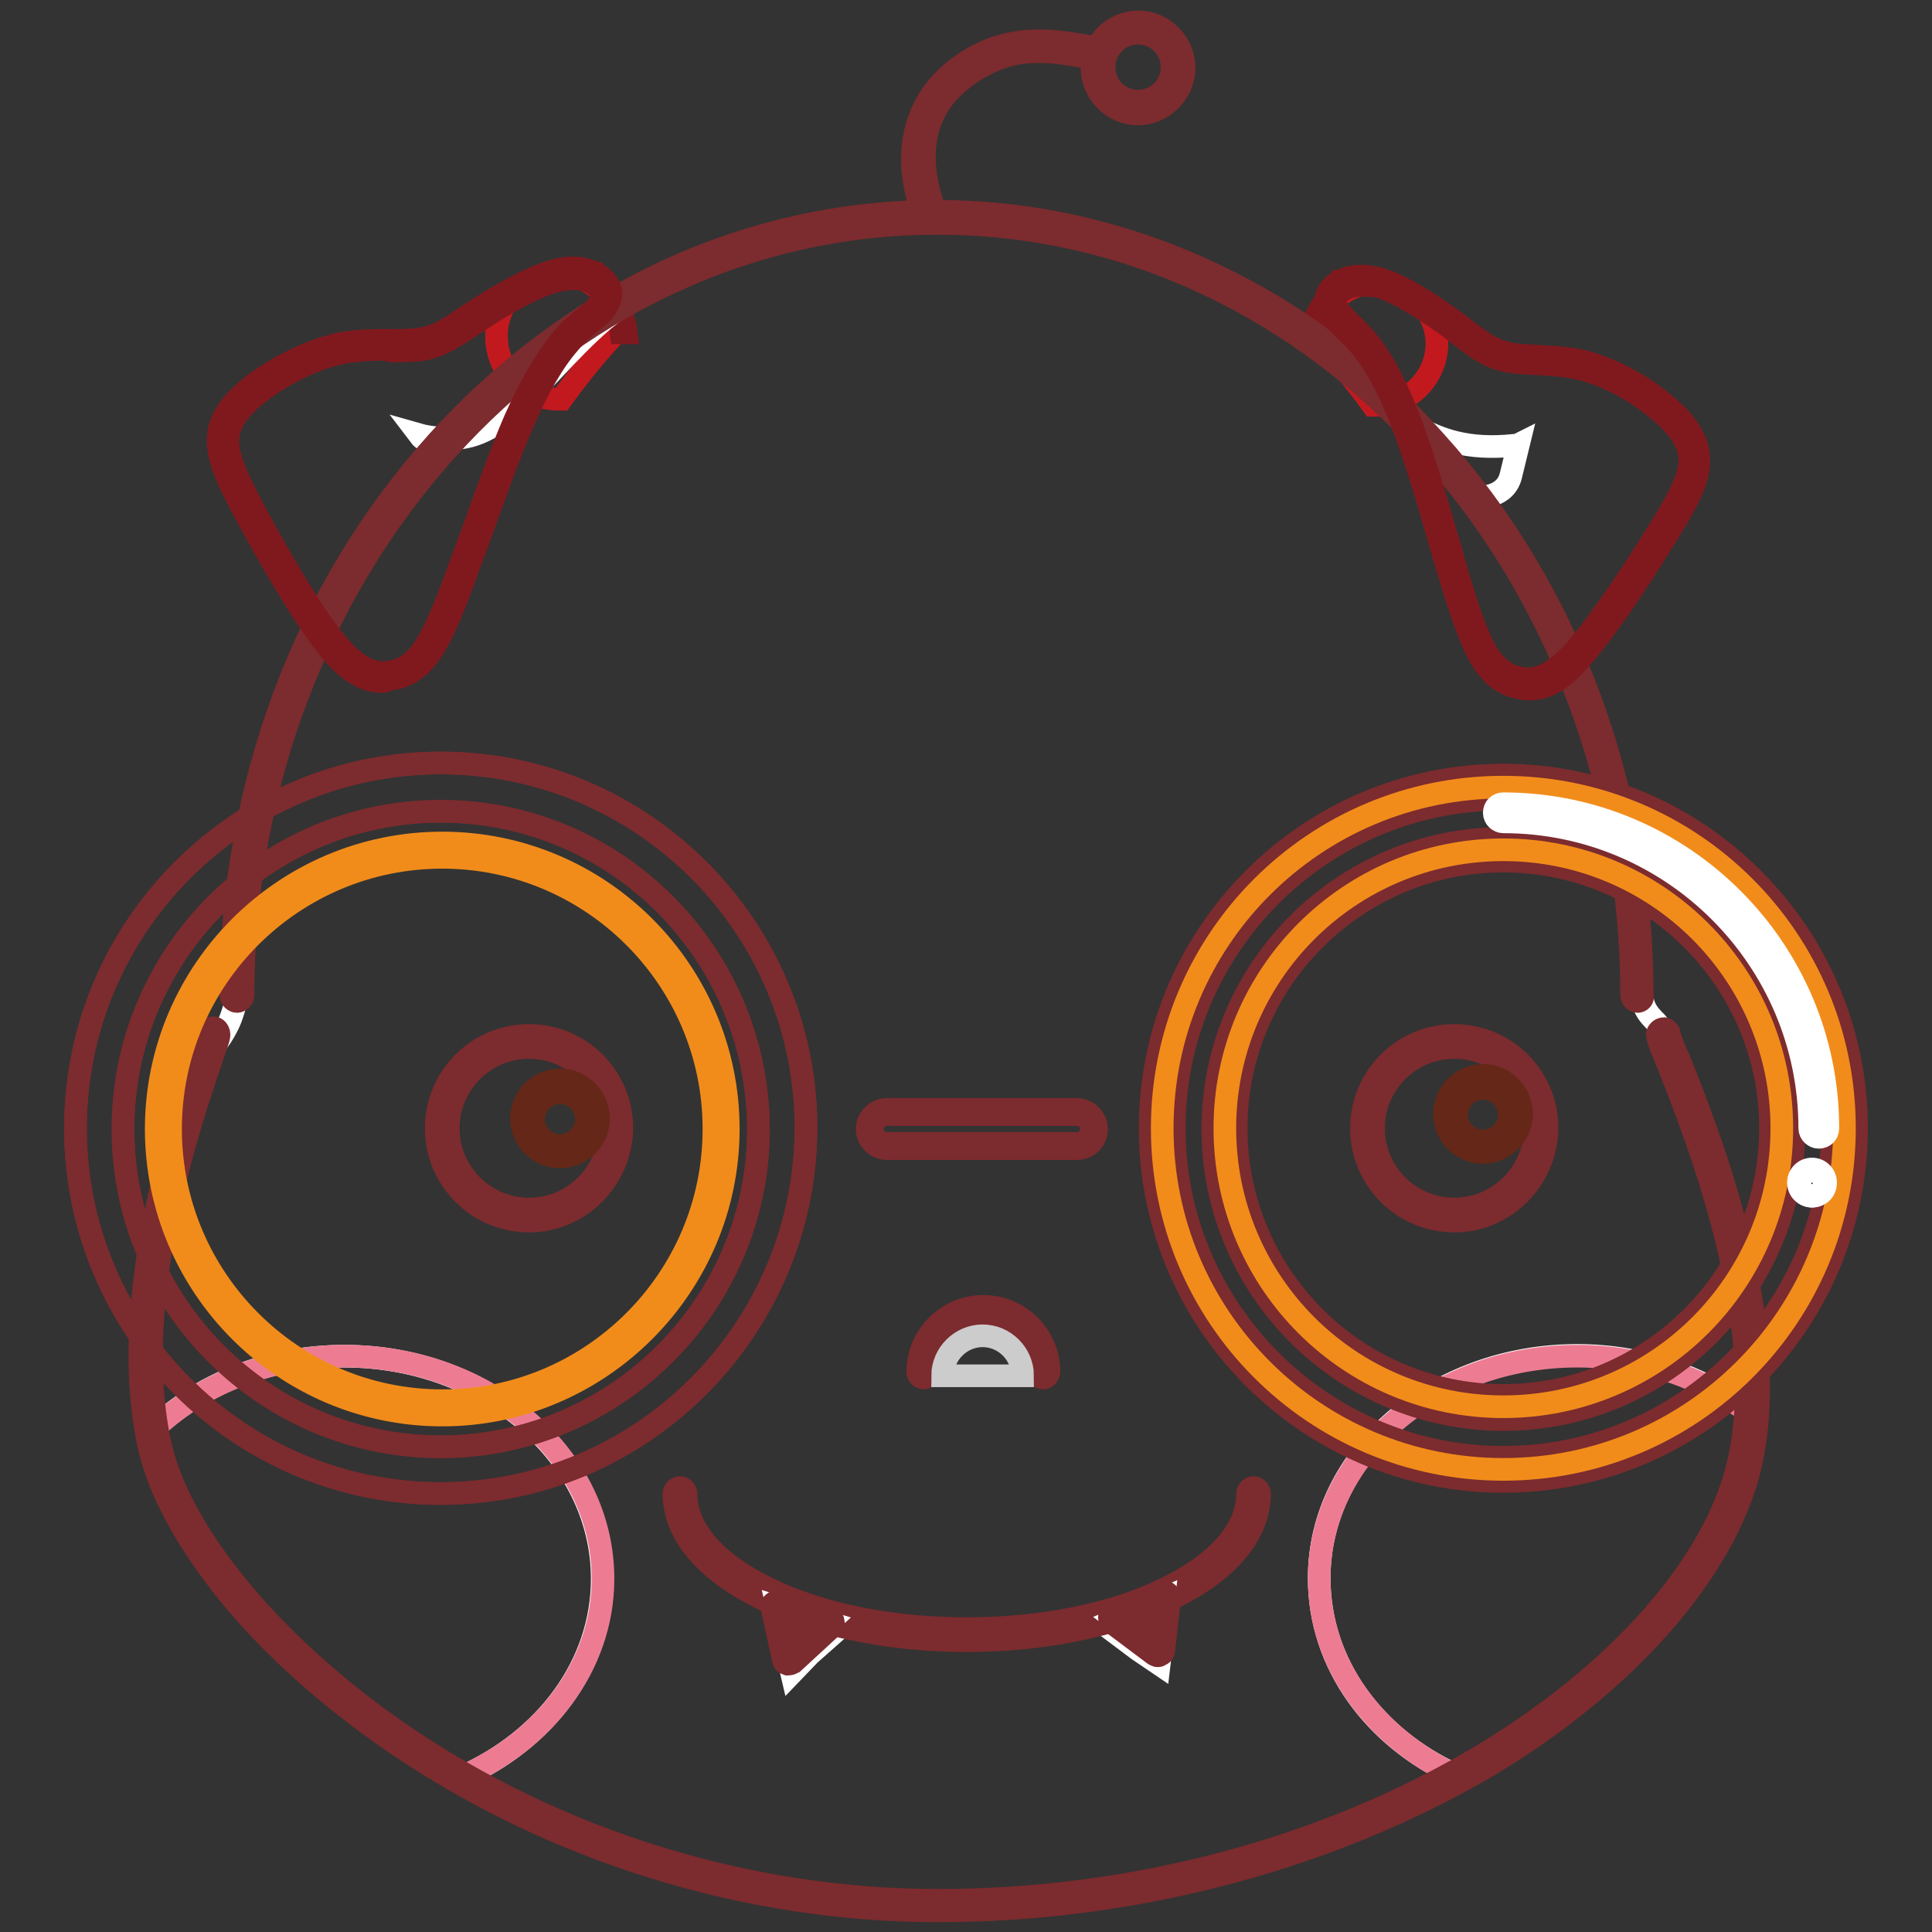 <?xml version="1.0" encoding="utf-8"?>
<!-- Svg Vector Icons : http://www.onlinewebfonts.com/icon -->
<!DOCTYPE svg PUBLIC "-//W3C//DTD SVG 1.1//EN" "http://www.w3.org/Graphics/SVG/1.1/DTD/svg11.dtd">
<svg version="1.1" xmlns="http://www.w3.org/2000/svg" xmlns:xlink="http://www.w3.org/1999/xlink" x="0px" y="0px" viewBox="0 0 256 256" enable-background="new 0 0 256 256" xml:space="preserve">
<rect x="0" y="0" width="256" height="256" fill="#333333" stroke="none"/>
<g> <path stroke-width="3" fill-opacity="0" stroke="#c2191f"  d="M182.6,37.5c-4.2-0.1-7.7,3-8.2,7.1c2.7,2.9,5.2,5.9,7.5,9.1h0.2c4.4,0.1,8.1-3.4,8.3-7.9 C190.5,41.3,187,37.6,182.6,37.5z"/> <path stroke-width="3" fill-opacity="0" stroke="#80191e"  d="M174.2,44.7l-0.8-0.3c0.3-1,0.6-1.9,1.3-3.1c0.6-1.1,1.5-2.4,2.4-3.6l0.6,0.4c-0.9,1.2-1.7,2.5-2.3,3.6 C174.8,42.8,174.5,43.7,174.2,44.7L174.2,44.7z"/> <path stroke-width="3" fill-opacity="0" stroke="#c2191f"  d="M73.7,36.3c4.3-0.1,7.9,3.1,8.4,7.3c-2.8,2.9-5.3,6-7.7,9.3h-0.2c-4.5,0.1-8.3-3.5-8.4-8.1 C65.6,40.2,69.2,36.4,73.7,36.3z"/> <path stroke-width="3" fill-opacity="0" stroke="#80191e"  d="M82.3,44.1c-0.1-0.8-0.2-1.6-0.8-2.7c-0.6-1.2-1.7-2.8-2.8-4.3l0.6-0.4c1.1,1.6,2.2,3.2,2.8,4.4 c0.6,1.3,0.8,2.1,0.9,3L82.3,44.1z"/> <path stroke-width="3" fill-opacity="0" stroke="#ffffff"  d="M100.9,250.7c0-0.1,0-0.1,0.1-0.2c0-0.1,0.1-0.3,0.1-0.4c-14.9-2.8-28.4-8.1-39.9-14.7 c-0.2,0.1-0.4,0.2-0.5,0.2c-23-13.2-38-31.4-40.7-44.7c-0.1-0.4-0.1-0.7-0.2-1.1c0.1-0.1,0.3-0.3,0.4-0.4 c-3.5-19.7,5-43.1,7.4-50.5c0.2,0,0.4-0.1,0.9-0.5c0.5-0.5,1.1-1.4,1.7-2.6c0.6-1.2,0.9-2.6,1.4-4.1c0-28.5,10.4-54.3,27.2-72.9 c-0.6,0.1-1.3,0-1.9-0.2c-0.6-0.2-1.1-0.6-1.4-1c0.7,0.2,1.4,0.3,2.2,0.4c3.1,0.4,6,0,9.6-3c3.6-3,8-8.6,12.7-12.6 c4.8-3.9,9.9-6.3,13.7-7.8c3.8-1.5,6.1-2.3,10.3-3.1c4.2-0.9,10.2-1.8,15.6-2.2c5.4-0.4,10.1-0.3,14.4-0.1l0.6,0 c7.6,0.9,14.9,2.9,21.9,5.7c0.9,0.4,1.8,0.9,2.7,1.4c4.7,2.4,9.8,5.3,13.5,8c3.7,2.7,7.4,4.7,9.5,6.7c2.1,2,2.8,4.1,5.6,5.6 c2.8,1.5,6.5,3.1,12.9,2.4c0.2,0,0.3,0,0.5-0.1l-1,4.1c-0.3,1.3-1.2,2.2-2.5,2.6c-0.6,0.2-1.3,0.2-1.8,0.1 c13.1,17.6,21.1,40.1,21.4,64.7c0.2,1.2,0.3,2.4,0.7,3.2c0.4,0.8,0.9,1.3,1.5,1.9c0.5,0.6,1,1.3,1.4,1.9c2,5.5,15.5,34.8,10.4,56.2 c-3.1,13.3-15.7,27.9-34.5,39.2c-1.2,0.7-2.4,1.4-3.6,2.1h0c-10.5,5.8-22.7,10.6-36.3,13.6c0.1,0.1,0.1,0.2,0.1,0.3 c-1.1,0-2.4,0.3-3.8,0.6c-3.3,0.6-7.4,1.3-12.3,1.9s-10.4,0.9-15.6,1c-5.2,0.1-10-0.1-14.9-0.6c-3.4-0.3-6.8-0.8-9.5-1l0.1-0.3 C100.8,250.8,100.9,250.8,100.9,250.7L100.9,250.7z M153.6,220.5l0.4-3.4l0.4-3.4l-3.2,1.4l-3.2,1.4l2.8,2.1L153.6,220.5z  M107.3,219.2l2.6-2.3l-3.3-1l-3.3-1l0.8,3.4l0.8,3.4L107.3,219.2L107.3,219.2z M79.8,209.2c0-16.3-15.3-29.5-34.2-29.5 c-10.1,0-19.3,3.8-25.5,9.9c0.1,0.4,0.1,0.8,0.2,1.2c2.7,13.3,17.8,31.6,40.8,44.7C72.2,230.6,79.8,220.7,79.8,209.2L79.8,209.2z  M192.9,235.2c1.2-0.7,2.4-1.4,3.6-2.1c18.6-11.2,30.9-25.7,34.1-38.9c0.6-2.3,0.9-4.7,1-7.2c-6-4.6-14-7.4-22.6-7.4 c-18.9,0-34.2,13.2-34.2,29.5C174.8,220.5,182.1,230.3,192.9,235.2z"/> <path stroke-width="3" fill-opacity="0" stroke="#7c2b2e"  d="M217,132.7c-0.4,0-0.8-0.4-0.8-0.8c0-56.4-41.3-102.3-92-102.3s-92,45.9-92,102.3c0,0.4-0.4,0.8-0.8,0.8 s-0.8-0.4-0.8-0.8c0-27.7,9.7-53.8,27.4-73.4c8.6-9.5,18.6-17,29.7-22.3c11.5-5.4,23.8-8.2,36.4-8.2s24.9,2.8,36.4,8.2 c11.1,5.2,21.2,12.7,29.7,22.3c17.7,19.6,27.4,45.7,27.4,73.4C217.8,132.3,217.4,132.7,217,132.7z"/> <path stroke-width="3" fill-opacity="0" stroke="#7c2b2e"  d="M123.3,29.6c-0.3,0-0.6-0.2-0.8-0.5c-0.8-2.3-1.5-4.6-1.6-7.5c-0.1-2.5,0.4-6.1,2.8-9.4 c2.3-3.1,6.2-5.6,10.1-6.4c4-0.9,8-0.1,12,0.6c0.4,0.1,0.7,0.5,0.6,0.9c-0.1,0.4-0.5,0.7-0.9,0.6c-3.9-0.8-7.7-1.5-11.3-0.7 c-3.5,0.8-7.1,3.1-9.2,5.8c-2.2,2.9-2.6,6.1-2.5,8.4c0.1,2.6,0.8,4.8,1.5,7c0.1,0.4-0.1,0.9-0.5,1 C123.5,29.6,123.4,29.6,123.3,29.6z"/> <path stroke-width="3" fill-opacity="0" stroke="#f18c1b"  d="M145.4,8.9c0,2.9,2.4,5.3,5.3,5.3c2.9,0,5.3-2.4,5.3-5.3s-2.4-5.3-5.3-5.3C147.8,3.6,145.4,6,145.4,8.9z"/> <path stroke-width="3" fill-opacity="0" stroke="#7c2b2e"  d="M150.8,15.1c-3.4,0-6.1-2.8-6.1-6.1s2.8-6.1,6.1-6.1c3.4,0,6.1,2.8,6.1,6.1S154.1,15.1,150.8,15.1z  M150.8,4.4c-2.5,0-4.5,2-4.5,4.5s2,4.5,4.5,4.5s4.5-2,4.5-4.5S153.3,4.4,150.8,4.4z"/> <path stroke-width="3" fill-opacity="0" stroke="#ed7c93"  d="M60.6,235.7c11.4-4.8,19.3-14.9,19.3-26.5c0-16.3-15.3-29.5-34.2-29.5c-10.4,0-19.7,4-26,10.3 c0.1,0.4,0.1,0.7,0.2,1.1C22.6,204.4,37.6,222.6,60.6,235.7z M209,179.7c-18.9,0-34.2,13.2-34.2,29.5c0,11.3,7.4,21.1,18.2,26.1 c20.6-11.5,34.3-27,37.6-41c0.6-2.3,0.9-4.7,1-7.2C225.6,182.5,217.6,179.7,209,179.7z"/> <path stroke-width="3" fill-opacity="0" stroke="#7c2b2e"  d="M124.3,253.2c-25.4,0-50.9-7.9-71.9-22.2c-8.8-6-16.6-13-22.4-20.2c-5.6-7-9.2-13.8-10.4-19.8 c-3.9-19.2,3.9-42.2,6.8-50.9c0.5-1.4,0.9-2.8,1-3.1c0-0.4,0.3-0.8,0.7-0.8c0.4-0.1,0.8,0.2,0.9,0.7c0.1,0.4-0.1,0.9-1.1,3.8 c-2.9,8.6-10.6,31.3-6.8,50.1c2.4,12.1,15.1,27.4,32.2,39.1c20.7,14.1,45.9,21.9,71,21.9c25.8,0,51.3-6.8,71.9-19.1 c18.2-10.9,31-25.4,34.1-38.7c4.4-18.7-5.6-43.6-9.3-53c-1.3-3.1-1.4-3.6-1.4-4c0.1-0.4,0.5-0.7,0.9-0.7c0.4,0.1,0.7,0.4,0.7,0.8 c0.1,0.4,0.6,1.8,1.3,3.3c3.8,9.5,13.9,34.8,9.4,54c-3.3,13.7-16.3,28.6-34.9,39.7C176.1,246.3,150.3,253.2,124.3,253.2z"/> <path stroke-width="3" fill-opacity="0" stroke="#652717"  d="M62,157.6c4.5,4.5,11.8,4.5,16.2,0c4.5-4.5,4.5-11.8,0-16.2c0,0,0,0,0,0c-4.5-4.5-11.8-4.5-16.2,0 C57.5,145.9,57.5,153.1,62,157.6C62,157.6,62,157.6,62,157.6z"/> <path stroke-width="3" fill-opacity="0" stroke="#7c2b2e"  d="M70.1,161.8c-6.8,0-12.3-5.5-12.3-12.3c0-6.8,5.5-12.3,12.3-12.3c6.8,0,12.3,5.5,12.3,12.3 C82.3,156.3,76.8,161.8,70.1,161.8z M70.1,138.8c-5.9,0-10.7,4.8-10.7,10.7c0,5.9,4.8,10.7,10.7,10.7c5.9,0,10.7-4.8,10.7-10.7 C80.8,143.6,76,138.8,70.1,138.8z"/> <path stroke-width="3" fill-opacity="0" stroke="#7c2b2e"  d="M58.4,197.9c-26.7,0-48.4-21.7-48.4-48.4c0-26.7,21.7-48.4,48.4-48.4c26.7,0,48.4,21.7,48.4,48.4 C106.7,176.2,85,197.9,58.4,197.9z M58.4,107.5c-23.2,0-42.1,18.9-42.1,42.1c0,23.2,18.8,42.1,42.1,42.1 c23.2,0,42.1-18.9,42.1-42.1C100.4,126.3,81.6,107.5,58.4,107.5z"/> <path stroke-width="3" fill-opacity="0" stroke="#ed7c93"  d="M117.5,147.3h25.2c1.3,0,2.3,1,2.3,2.3s-1,2.3-2.3,2.3h-25.2c-1.3,0-2.3-1-2.3-2.3S116.3,147.3,117.5,147.3 z"/> <path stroke-width="3" fill-opacity="0" stroke="#7c2b2e"  d="M142.7,152.2h-25.2c-1.4,0-2.6-1.2-2.6-2.6s1.2-2.6,2.6-2.6h25.2c1.4,0,2.6,1.2,2.6,2.6 S144.2,152.2,142.7,152.2z M117.5,147.7c-1,0-1.9,0.8-1.9,1.9s0.8,1.9,1.9,1.9h25.2c1,0,1.9-0.8,1.9-1.9s-0.8-1.9-1.9-1.9H117.5z" /> <path stroke-width="3" fill-opacity="0" stroke="#ffffff"  d="M74.2,144c2.4,0,4.3,1.9,4.3,4.3c0,2.4-1.9,4.3-4.3,4.3c-2.4,0-4.3-1.9-4.3-4.3 C69.9,145.9,71.9,144,74.2,144z"/> <path stroke-width="3" fill-opacity="0" stroke="#652717"  d="M74.2,153.3c-2.8,0-5.1-2.3-5.1-5.1c0-2.8,2.3-5.1,5.1-5.1s5.1,2.3,5.1,5.1C79.3,151,77,153.3,74.2,153.3z  M74.2,144.8c-1.9,0-3.5,1.6-3.5,3.5c0,1.9,1.6,3.5,3.5,3.5s3.5-1.6,3.5-3.5C77.7,146.3,76.1,144.8,74.2,144.8z"/> <path stroke-width="3" fill-opacity="0" stroke="#7c2b2e"  d="M58.4,197.9c-26.7,0-48.4-21.7-48.4-48.4c0-26.7,21.7-48.4,48.4-48.4c26.7,0,48.4,21.7,48.4,48.4 C106.7,176.2,85,197.9,58.4,197.9z M58.4,107.5c-23.2,0-42.1,18.9-42.1,42.1c0,23.2,18.8,42.1,42.1,42.1 c23.2,0,42.1-18.9,42.1-42.1C100.4,126.3,81.6,107.5,58.4,107.5z"/> <path stroke-width="3" fill-opacity="0" stroke="#652717"  d="M181.2,149.5c0,6.3,5.1,11.5,11.5,11.5c6.3,0,11.5-5.1,11.5-11.5c0,0,0,0,0,0c0-6.3-5.1-11.5-11.5-11.5 C186.3,138,181.2,143.2,181.2,149.5C181.2,149.5,181.2,149.5,181.2,149.5z"/> <path stroke-width="3" fill-opacity="0" stroke="#7c2b2e"  d="M192.7,161.8c-6.8,0-12.3-5.5-12.3-12.3c0-6.8,5.5-12.3,12.3-12.3c6.8,0,12.3,5.5,12.3,12.3 C204.9,156.3,199.4,161.8,192.7,161.8z M192.7,138.8c-5.9,0-10.7,4.8-10.7,10.7c0,5.9,4.8,10.7,10.7,10.7c5.9,0,10.7-4.8,10.7-10.7 C203.4,143.6,198.6,138.8,192.7,138.8z"/> <path stroke-width="3" fill-opacity="0" stroke="#7c2b2e"  d="M199.2,196.3c-25.8,0-46.8-21-46.8-46.8c0-25.8,21-46.8,46.8-46.8s46.8,21,46.8,46.8 C246,175.3,225,196.3,199.2,196.3z M199.2,105.9c-24.1,0-43.6,19.6-43.6,43.6s19.6,43.6,43.6,43.6s43.6-19.6,43.6-43.6 S223.3,105.9,199.2,105.9z"/> <path stroke-width="3" fill-opacity="0" stroke="#ffffff"  d="M196.5,143.4c2.4,0,4.3,1.9,4.3,4.3s-1.9,4.3-4.3,4.3c-2.4,0-4.3-1.9-4.3-4.3S194.1,143.4,196.5,143.4z"/> <path stroke-width="3" fill-opacity="0" stroke="#652717"  d="M196.5,152.7c-2.8,0-5.1-2.3-5.1-5.1s2.3-5.1,5.1-5.1c2.8,0,5.1,2.3,5.1,5.1S199.3,152.7,196.5,152.7z  M196.5,144.2c-1.9,0-3.5,1.6-3.5,3.5s1.6,3.5,3.5,3.5c1.9,0,3.5-1.6,3.5-3.5S198.4,144.2,196.5,144.2z"/> <path stroke-width="3" fill-opacity="0" stroke="#7c2b2e"  d="M199.2,188.1c-21.2,0-38.5-17.3-38.5-38.5c0-21.2,17.3-38.5,38.5-38.5c21.2,0,38.5,17.3,38.5,38.5 C237.7,170.8,220.5,188.1,199.2,188.1z M199.2,114.1c-19.5,0-35.4,15.9-35.4,35.4s15.9,35.4,35.4,35.4s35.4-15.9,35.4-35.4 S218.7,114.1,199.2,114.1z"/> <path stroke-width="3" fill-opacity="0" stroke="#f18c1b"  d="M199.2,112.6c20.4,0,36.9,16.5,36.9,36.9s-16.5,36.9-36.9,36.9c-20.4,0-36.9-16.5-36.9-36.9 S178.8,112.6,199.2,112.6z M244.4,149.5c0-25-20.2-45.2-45.2-45.2c-25,0-45.2,20.2-45.2,45.2c0,25,20.2,45.2,45.2,45.2 C224.2,194.7,244.4,174.5,244.4,149.5z"/> <path stroke-width="3" fill-opacity="0" stroke="#ffffff"  d="M241,150.7c-0.6,0-1.2-0.5-1.2-1.2c0-22.4-18.2-40.6-40.6-40.6c-0.6,0-1.2-0.5-1.2-1.2s0.5-1.2,1.2-1.2 c23.7,0,43,19.3,43,43C242.2,150.2,241.7,150.7,241,150.7L241,150.7z"/> <path stroke-width="3" fill-opacity="0" stroke="#ffffff"  d="M240.1,155.1c0.9,0,1.7,0.8,1.7,1.7c0,0.9-0.8,1.7-1.7,1.7s-1.7-0.8-1.7-1.7 C238.5,155.9,239.2,155.1,240.1,155.1z"/> <path stroke-width="3" fill-opacity="0" stroke="#ffffff"  d="M240.1,158.5c-1,0-1.8-0.8-1.8-1.8c0-1,0.8-1.8,1.8-1.8s1.8,0.8,1.8,1.8 C241.9,157.8,241.1,158.5,240.1,158.5z M240.1,155.2c-0.9,0-1.6,0.7-1.6,1.6c0,0.9,0.7,1.6,1.6,1.6c0.9,0,1.6-0.7,1.6-1.6 C241.7,155.9,241,155.2,240.1,155.2z"/> <path stroke-width="3" fill-opacity="0" stroke="#f18c1b"  d="M58.6,187.5c-20.9,0-37.9-17-37.9-37.9c0-20.9,17-37.9,37.9-37.9c20.9,0,37.9,17,37.9,37.9 C96.5,170.4,79.5,187.5,58.6,187.5z M58.6,113.6c-19.8,0-36,16.1-36,36c0,19.8,16.1,36,36,36c19.8,0,36-16.1,36-36 C94.6,129.7,78.4,113.6,58.6,113.6z"/> <path stroke-width="3" fill-opacity="0" stroke="#e84342"  d="M79.7,37.7c-0.9-1.1-2.9-1.9-6-1.2s-7.3,3.2-10.3,5.2c-3,2-4.8,3.5-7.6,3.9c-2.8,0.4-6.5-0.2-10.3,0.5 s-8,2.8-11,5c-3,2.2-4.8,4.4-4.9,7c-0.1,2.7,1.4,5.8,4.2,10.9c2.8,5.2,7,12.4,10.1,16.3s5.3,4.5,7.4,4.3c2-0.2,3.8-1.1,5.5-3.7 c1.7-2.6,3.4-7,5.4-12.6c2-5.6,4.3-12.4,6.6-17.5c2.2-5.1,4.3-8.4,6.2-10.6s3.6-3.2,4.5-4.3C80.4,39.9,80.6,38.7,79.7,37.7 L79.7,37.7z"/> <path stroke-width="3" fill-opacity="0" stroke="#80191e"  d="M50.6,90.3c-1.8,0-4.1-0.7-7.2-4.6c-2.4-3-5.9-8.5-10.2-16.4c-2.8-5.1-4.4-8.3-4.3-11.2 c0.1-2.6,1.8-5,5.2-7.5c3.5-2.5,7.7-4.4,11.2-5.1c2.3-0.4,4.4-0.4,6.4-0.4c1.4,0,2.8,0,4-0.2c2.2-0.3,3.8-1.4,6-2.9 c0.4-0.3,0.9-0.6,1.4-0.9c2.4-1.6,7.1-4.4,10.5-5.3c4.1-1,6.1,0.8,6.6,1.4c1.1,1.2,0.9,2.7-0.3,4.1c-0.4,0.5-1,0.9-1.6,1.4 c-0.9,0.7-1.9,1.6-2.9,2.8c-2.1,2.4-4.1,5.9-6.1,10.5c-1.9,4.3-3.9,10-5.7,15c-0.3,0.8-0.6,1.7-0.9,2.4c-1.9,5.3-3.6,10-5.4,12.7 c-1.6,2.5-3.5,3.8-6,3.9C51.1,90.3,50.9,90.3,50.6,90.3z M50.5,46.3c-1.6,0-3.2,0.1-4.9,0.4c-3.4,0.6-7.4,2.5-10.7,4.9 c-3.1,2.3-4.6,4.3-4.7,6.6c-0.1,2.6,1.6,5.9,4.1,10.6c4.3,7.8,7.6,13.2,10.1,16.2c3.1,3.8,5.1,4.2,6.8,4.1c2.1-0.2,3.7-1.2,5.1-3.4 c1.7-2.6,3.4-7.2,5.3-12.5c0.3-0.8,0.6-1.6,0.9-2.4c1.8-5,3.8-10.7,5.7-15.1c2.1-4.7,4.2-8.3,6.3-10.8c1.1-1.3,2.2-2.2,3.1-2.9 c0.6-0.5,1.1-0.9,1.4-1.3c1.2-1.4,0.5-2.3,0.3-2.5c-0.8-0.9-2.6-1.7-5.4-1c-3.3,0.8-7.7,3.5-10.1,5.1c-0.5,0.3-0.9,0.6-1.4,0.9 c-2.3,1.5-4,2.7-6.4,3.1c-1.3,0.2-2.7,0.2-4.2,0.2C51.3,46.3,50.9,46.3,50.5,46.3L50.5,46.3z"/> <path stroke-width="3" fill-opacity="0" stroke="#e84342"  d="M177,38.5c0.9-1,2.9-1.8,5.9-0.8c3,0.9,6.9,3.5,9.7,5.6c2.8,2.1,4.5,3.6,7.2,4.2c2.7,0.6,6.3,0.2,10,1.1 c3.8,0.9,7.6,3.2,10.4,5.5c2.8,2.3,4.4,4.5,4.4,7.1c0,2.6-1.7,5.5-4.7,10.4c-3.1,4.9-7.5,11.7-10.8,15.3c-3.3,3.6-5.4,4.1-7.4,3.8 s-3.7-1.3-5.2-3.9c-1.5-2.7-2.9-7-4.5-12.6c-1.6-5.6-3.5-12.3-5.4-17.4c-1.9-5.1-3.7-8.5-5.4-10.7c-1.7-2.2-3.3-3.3-4.2-4.4 C176.2,40.6,176.1,39.4,177,38.5L177,38.5z"/> <path stroke-width="3" fill-opacity="0" stroke="#80191e"  d="M202.7,91.3c-0.3,0-0.7,0-1-0.1c-2.4-0.3-4.2-1.7-5.6-4.2c-1.6-2.8-3-7.4-4.6-12.7 c-0.2-0.8-0.5-1.6-0.7-2.4c-1.4-5-3.1-10.6-4.7-15c-1.7-4.6-3.5-8.1-5.4-10.5c-1-1.3-1.9-2.1-2.7-2.9c-0.6-0.6-1.1-1-1.5-1.5 c-1.1-1.4-1.1-2.9,0-4c0.5-0.5,2.5-2.2,6.5-1c3.3,1,7.6,4,9.9,5.7c0.5,0.3,0.9,0.7,1.3,1c2.1,1.6,3.6,2.7,5.6,3.1 c1.1,0.3,2.4,0.3,3.9,0.4c1.9,0.1,4,0.2,6.2,0.7c3.4,0.9,7.4,2.9,10.6,5.6c3.2,2.6,4.6,5,4.6,7.6c0,2.8-1.8,5.9-4.8,10.7 c-4.6,7.4-8.3,12.6-10.8,15.4C206.6,90.6,204.5,91.3,202.7,91.3L202.7,91.3z M180.4,37.8c-1.4,0-2.4,0.5-3,1.1 c-0.3,0.3-1,1,0.1,2.4c0.3,0.4,0.8,0.9,1.3,1.4c0.8,0.8,1.8,1.7,2.8,3c1.9,2.5,3.8,6.1,5.5,10.8c1.6,4.4,3.3,10,4.7,15 c0.3,0.8,0.5,1.6,0.7,2.4c1.5,5.2,2.9,9.8,4.4,12.4c1.3,2.2,2.8,3.3,4.8,3.6c1.7,0.2,3.6-0.1,6.9-3.6c2.5-2.8,6.1-7.9,10.7-15.2 c2.8-4.5,4.6-7.6,4.6-10.1c0-2.2-1.3-4.3-4.2-6.7c-3.1-2.6-6.9-4.6-10.2-5.4c-2.1-0.5-4.1-0.6-5.9-0.7c-1.5-0.1-2.9-0.1-4.1-0.4 c-2.4-0.5-4-1.8-6.1-3.4c-0.4-0.3-0.8-0.6-1.3-1c-2.2-1.6-6.5-4.6-9.6-5.5C181.8,37.9,181.1,37.8,180.4,37.8L180.4,37.8z"/> <path stroke-width="3" fill-opacity="0" stroke="#7c2b2e"  d="M128.1,217.4c-10.3,0-19.9-2-27.2-5.6c-7.5-3.7-11.6-8.6-11.6-13.9c0-0.4,0.4-0.8,0.8-0.8s0.8,0.4,0.8,0.8 c0,4.7,3.8,9.1,10.7,12.5c7.1,3.5,16.5,5.4,26.5,5.4c10,0,19.5-1.9,26.5-5.4c6.9-3.4,10.7-7.8,10.7-12.5c0-0.4,0.4-0.8,0.8-0.8 s0.8,0.4,0.8,0.8c0,5.3-4.1,10.3-11.6,13.9C148,215.4,138.3,217.4,128.1,217.4L128.1,217.4z"/> <path stroke-width="3" fill-opacity="0" stroke="#ffffff"  d="M103,212.9l0.8,3.4l0.8,3.4l2.6-2.3l2.6-2.4l-3.3-1L103,212.9z"/> <path stroke-width="3" fill-opacity="0" stroke="#7c2b2e"  d="M104.5,220.5c-0.1,0-0.2,0-0.2,0c-0.3-0.1-0.5-0.3-0.5-0.6l-1.5-6.8c-0.1-0.3,0-0.6,0.2-0.7 c0.2-0.2,0.5-0.3,0.8-0.2l6.6,2.1c0.3,0.1,0.5,0.3,0.5,0.6c0.1,0.3,0,0.6-0.2,0.7l-5.1,4.7C104.9,220.4,104.7,220.5,104.5,220.5z  M104.1,214.1l0.9,4.1l3.1-2.8L104.1,214.1z"/> <path stroke-width="3" fill-opacity="0" stroke="#ffffff"  d="M153.4,218.6l0.4-3.4l0.4-3.4l-3.2,1.4l-3.2,1.4l2.8,2.1L153.4,218.6z"/> <path stroke-width="3" fill-opacity="0" stroke="#7c2b2e"  d="M153.4,219.4c-0.2,0-0.3-0.1-0.5-0.2l-5.6-4.2c-0.2-0.2-0.3-0.4-0.3-0.7c0-0.3,0.2-0.5,0.5-0.6l6.4-2.7 c0.2-0.1,0.6-0.1,0.8,0.1c0.2,0.2,0.3,0.4,0.3,0.7l-0.8,6.9c0,0.3-0.2,0.5-0.5,0.6C153.6,219.4,153.5,219.4,153.4,219.4z  M149.4,214.6l3.4,2.5l0.5-4.2L149.4,214.6L149.4,214.6z"/> <path stroke-width="3" fill-opacity="0" stroke="#7c2b2e"  d="M138.2,182.6c-0.4,0-0.8-0.4-0.8-0.8c0-3.9-3.2-7.1-7.1-7.1c-3.9,0-7.1,3.2-7.1,7.1c0,0.4-0.4,0.8-0.8,0.8 s-0.8-0.4-0.8-0.8c0-4.8,3.9-8.7,8.7-8.7c4.8,0,8.7,3.9,8.7,8.7C138.9,182.3,138.6,182.6,138.2,182.6L138.2,182.6z"/> <path stroke-width="3" fill-opacity="0" stroke="#cccccc"  d="M130.2,182.3h-5.3c0-2.9,2.4-5.3,5.3-5.3c2.9,0,5.3,2.4,5.3,5.3H130.2z"/></g>
</svg>